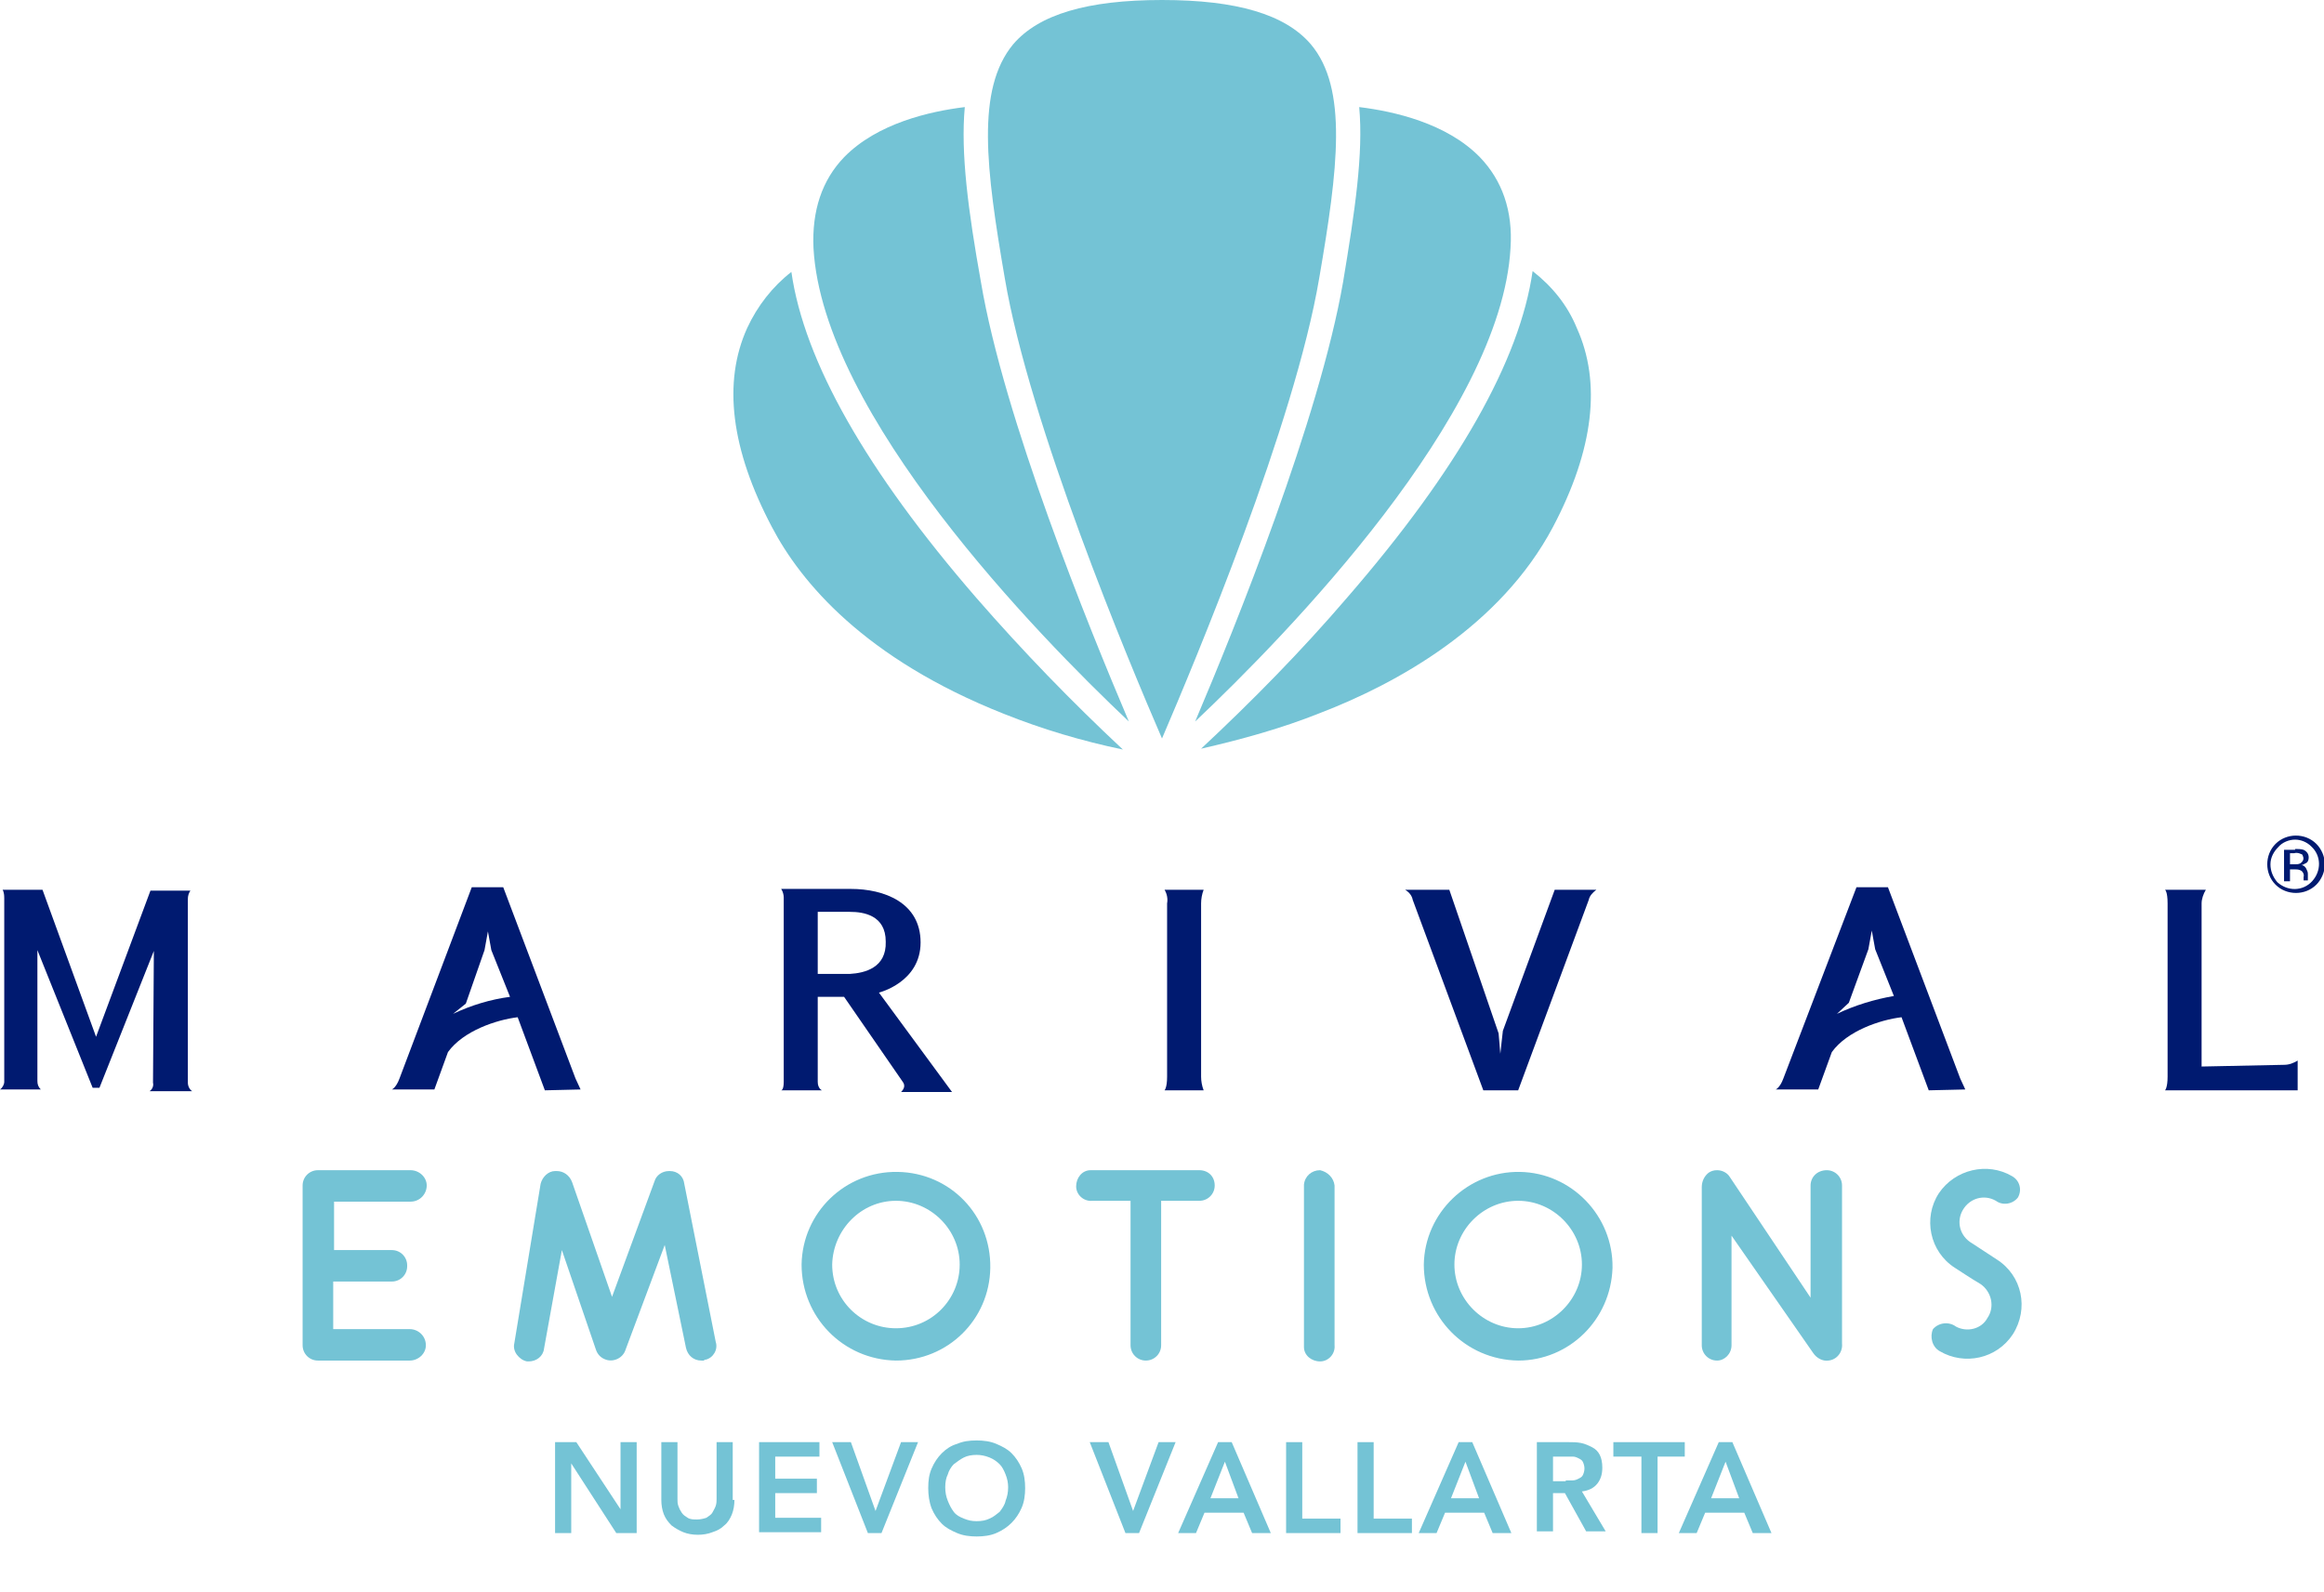 <?xml version="1.0" encoding="utf-8"?>
<!-- Generator: Adobe Illustrator 24.1.0, SVG Export Plug-In . SVG Version: 6.00 Build 0)  -->
<svg version="1.1" id="Capa_1" xmlns="http://www.w3.org/2000/svg" xmlns:xlink="http://www.w3.org/1999/xlink" x="0px" y="0px"
	 viewBox="0 0 273.4 187.3" style="enable-background:new 0 0 273.4 187.3;" xml:space="preserve">
<style type="text/css">
	.st0{enable-background:new    ;}
	.st1{fill:#74C3D5;}
	.st2{fill:#001A70;}
</style>
<g id="Capa_2_1_">
	<g id="Layer_1">
		<g class="st0">
			<path class="st1" d="M65.3,169.7h2.5l5.2,7.9h0v-7.9h1.9v10.7h-2.4l-5.3-8.2h0v8.2h-1.9V169.7z"/>
			<path class="st1" d="M86.4,176.5c0,0.6-0.1,1.2-0.3,1.7c-0.2,0.5-0.5,1-0.9,1.3c-0.4,0.4-0.8,0.6-1.4,0.8
				c-0.5,0.2-1.1,0.3-1.7,0.3c-0.6,0-1.2-0.1-1.7-0.3c-0.5-0.2-1-0.5-1.4-0.8c-0.4-0.4-0.7-0.8-0.9-1.3c-0.2-0.5-0.3-1.1-0.3-1.7
				v-6.8h1.9v6.7c0,0.3,0,0.5,0.1,0.8s0.2,0.5,0.4,0.8s0.4,0.4,0.7,0.6c0.3,0.2,0.7,0.2,1.1,0.2s0.8-0.1,1.1-0.2
				c0.3-0.2,0.6-0.4,0.7-0.6s0.3-0.5,0.4-0.8c0.1-0.3,0.1-0.6,0.1-0.8v-6.7h1.9V176.5z"/>
			<path class="st1" d="M89.3,169.7h7.1v1.7h-5.2v2.6h4.9v1.7h-4.9v2.9h5.4v1.7h-7.3V169.7z"/>
			<path class="st1" d="M97.9,169.7h2.2l2.9,8.1l3-8.1h2l-4.3,10.7h-1.6L97.9,169.7z"/>
			<path class="st1" d="M109.2,175.1c0-0.9,0.1-1.6,0.4-2.3c0.3-0.7,0.7-1.3,1.2-1.8c0.5-0.5,1.1-0.9,1.8-1.1
				c0.7-0.3,1.4-0.4,2.3-0.4c0.8,0,1.6,0.1,2.3,0.4c0.7,0.3,1.3,0.6,1.8,1.1c0.5,0.5,0.9,1.1,1.2,1.8c0.3,0.7,0.4,1.5,0.4,2.3
				c0,0.8-0.1,1.6-0.4,2.3c-0.3,0.7-0.7,1.3-1.2,1.8c-0.5,0.5-1.1,0.9-1.8,1.2c-0.7,0.3-1.5,0.4-2.3,0.4c-0.8,0-1.6-0.1-2.3-0.4
				c-0.7-0.3-1.3-0.6-1.8-1.1c-0.5-0.5-0.9-1.1-1.2-1.8C109.3,176.7,109.2,175.9,109.2,175.1z M111.2,175c0,0.6,0.1,1.1,0.3,1.6
				c0.2,0.5,0.4,0.9,0.7,1.3c0.3,0.4,0.7,0.6,1.2,0.8s0.9,0.3,1.5,0.3c0.6,0,1.1-0.1,1.5-0.3c0.5-0.2,0.8-0.5,1.2-0.8
				c0.3-0.4,0.6-0.8,0.7-1.3c0.2-0.5,0.3-1,0.3-1.6c0-0.5-0.1-1-0.3-1.5c-0.2-0.5-0.4-0.9-0.7-1.2c-0.3-0.3-0.7-0.6-1.2-0.8
				c-0.5-0.2-1-0.3-1.5-0.3c-0.6,0-1.1,0.1-1.5,0.3c-0.4,0.2-0.8,0.5-1.2,0.8c-0.3,0.3-0.6,0.8-0.7,1.2
				C111.3,173.9,111.2,174.4,111.2,175z"/>
		</g>
		<g class="st0">
			<path class="st1" d="M128.2,169.7h2.2l2.9,8.1l3-8.1h2l-4.3,10.7h-1.6L128.2,169.7z"/>
		</g>
		<g class="st0">
			<path class="st1" d="M143.3,169.7h1.6l4.6,10.7h-2.2l-1-2.4h-4.6l-1,2.4h-2.1L143.3,169.7z M145.7,176.3l-1.6-4.3l-1.7,4.3H145.7
				z"/>
			<path class="st1" d="M151.3,169.7h1.9v9h4.5v1.7h-6.4V169.7z"/>
			<path class="st1" d="M159.7,169.7h1.9v9h4.5v1.7h-6.4V169.7z"/>
			<path class="st1" d="M171.6,169.7h1.6l4.6,10.7h-2.2l-1-2.4H170l-1,2.4h-2.1L171.6,169.7z M174,176.3l-1.6-4.3l-1.7,4.3H174z"/>
		</g>
		<g class="st0">
			<path class="st1" d="M180.8,169.7h3.7c0.5,0,1,0,1.5,0.1c0.5,0.1,0.9,0.3,1.3,0.5c0.4,0.2,0.7,0.5,0.9,0.9s0.3,0.9,0.3,1.5
				c0,0.8-0.2,1.4-0.6,1.9c-0.4,0.5-1,0.8-1.8,0.9l2.8,4.7h-2.3l-2.5-4.5h-1.4v4.5h-1.9V169.7z M184.2,174.2c0.3,0,0.5,0,0.8,0
				c0.3,0,0.5-0.1,0.7-0.2c0.2-0.1,0.4-0.2,0.5-0.4c0.1-0.2,0.2-0.5,0.2-0.8c0-0.3-0.1-0.6-0.2-0.8c-0.1-0.2-0.3-0.3-0.5-0.4
				c-0.2-0.1-0.4-0.2-0.7-0.2c-0.3,0-0.5,0-0.7,0h-1.6v2.9H184.2z"/>
		</g>
		<g class="st0">
			<path class="st1" d="M193.1,171.4h-3.3v-1.7h8.4v1.7H195v9h-1.9V171.4z"/>
		</g>
		<g class="st0">
			<path class="st1" d="M202.2,169.7h1.6l4.6,10.7h-2.2l-1-2.4h-4.6l-1,2.4h-2.1L202.2,169.7z M204.6,176.3L203,172l-1.7,4.3H204.6z
				"/>
		</g>
		<path class="st2" d="M18.1,111.9l-6.4,16.1h-0.8l-6.5-16.2v15.4c0,0.4,0.1,0.7,0.4,1H0c0.3-0.2,0.5-0.6,0.5-0.9v-21.6
			c0-0.8-0.2-1-0.2-1H5l6.3,17.3l6.4-17.2h4.7c-0.2,0.3-0.3,0.6-0.3,1v21.6c0,0.4,0.2,0.8,0.5,1h-5c0.3-0.2,0.5-0.6,0.4-1
			L18.1,111.9z"/>
		<path class="st2" d="M64.1,128.3l-3.2-8.6c-2.5,0.3-6.4,1.6-8.2,4.1l-1.6,4.4h-5c0,0,0.5-0.2,0.9-1.3l8.5-22.5h3.7l8.5,22.5
			c0.2,0.4,0.4,0.9,0.6,1.3L64.1,128.3z M53.3,119.3c2.1-1,4.4-1.7,6.7-2l-2.2-5.5l-0.4-2.2l-0.4,2.2l-2.2,6.3L53.3,119.3z"/>
		<path class="st2" d="M106.2,127.3l-6.9-10h-3.1v10c0,0.8,0.5,1,0.5,1h-4.8c0,0,0.3,0,0.3-1v-21.7c0-0.3-0.1-0.7-0.3-1h8.2
			c3.9,0,8.2,1.6,8.2,6.3s-4.9,5.9-4.9,5.9l8.6,11.7H106C106.4,128.1,106.5,127.7,106.2,127.3C106.2,127.3,106.2,127.3,106.2,127.3z
			 M104.2,110.8c0-3.1-2.6-3.5-4.2-3.5h-3.8v7.3h3.8C101.7,114.5,104.3,113.9,104.2,110.8L104.2,110.8z"/>
		<path class="st2" d="M137,128.3c0,0,0.3-0.3,0.3-1.6v-20.4c0.1-0.5,0-1.1-0.3-1.6h4.6c-0.2,0.5-0.3,1.1-0.3,1.6v20.4
			c0,0.5,0.1,1.1,0.3,1.6H137z"/>
		<path class="st2" d="M187.8,104.7c-0.4,0.3-0.8,0.7-0.9,1.2l-8.3,22.4h-4.1l-8.3-22.4c-0.1-0.5-0.4-0.9-0.9-1.2h5.2l5.8,16.9
			l0.2,2.4l0.3-2.7l6.1-16.6H187.8z"/>
		<path class="st2" d="M226.9,128.3l-3.2-8.6c-2.5,0.3-6.4,1.6-8.2,4.1l-1.6,4.4h-5c0,0,0.5-0.2,0.9-1.3l8.6-22.5h3.7l8.5,22.5
			c0.2,0.4,0.4,0.9,0.6,1.3L226.9,128.3z M216.1,119.3c2.1-1,4.4-1.7,6.7-2.1l-2.2-5.5l-0.4-2.2l-0.4,2.2l-2.3,6.3L216.1,119.3z"/>
		<path class="st2" d="M259.5,104.7c-0.3,0.5-0.5,1.1-0.5,1.6v19.2l9.7-0.2c0.6,0,1.1-0.2,1.6-0.5v3.5h-15.6c0,0,0.3-0.3,0.3-1.6
			v-20.4c0-1.4-0.3-1.6-0.3-1.6H259.5z"/>
		<path class="st2" d="M272.5,104.1c-1.3,1.3-3.5,1.3-4.8,0s-1.3-3.5,0-4.8c1.3-1.3,3.5-1.3,4.8,0c0.6,0.6,1,1.5,1,2.4
			C273.5,102.6,273.1,103.5,272.5,104.1z M268,99.7c-0.5,0.5-0.9,1.2-0.9,2c0,0.8,0.3,1.5,0.8,2.1c1.2,1.1,3,1.1,4.1-0.1
			s1.1-3-0.1-4.1c-0.5-0.5-1.2-0.8-1.9-0.8C269.3,98.8,268.5,99.1,268,99.7z M270,99.9c0.3,0,0.7,0,1,0.1c0.4,0.2,0.6,0.5,0.6,0.9
			c0,0.3-0.1,0.6-0.4,0.7c-0.2,0.1-0.3,0.2-0.5,0.2c0.3,0,0.5,0.2,0.6,0.4c0.1,0.2,0.2,0.4,0.2,0.6v0.3c0,0.1,0,0.2,0,0.3
			c0,0.1,0,0.1,0,0.2l0,0H271l0,0l0,0v-0.1v-0.3c0.1-0.3-0.1-0.7-0.4-0.8c-0.2-0.1-0.5-0.1-0.7-0.1h-0.5v1.4h-0.7v-3.7H270z
			 M270.7,100.5c-0.2-0.1-0.5-0.2-0.8-0.1h-0.5v1.3h0.6c0.2,0,0.4,0,0.6-0.1c0.3-0.2,0.5-0.5,0.3-0.9
			C270.9,100.6,270.8,100.5,270.7,100.5L270.7,100.5z"/>
		<path class="st1" d="M174.1,18.5c2.6,2.7,3.9,6.3,3.6,10.7c-1.1,19.6-26.3,45.5-37.1,55.7c4.8-11.3,14.6-35.6,17.4-51.7
			c1.4-8.4,2.4-15.1,1.9-20.6C164,13.1,170.2,14.5,174.1,18.5z"/>
		<path class="st1" d="M119.2,5.2c3-3.5,8.7-5.2,17.5-5.2l0,0c8.8,0,14.5,1.7,17.5,5.2c4.4,5.2,3.2,14.7,1,27.5
			c-2.9,17.2-14.6,45.1-18.5,54.2c-3.9-9-15.6-37-18.5-54.2C116,19.9,114.8,10.5,119.2,5.2z"/>
		<path class="st1" d="M99.3,18.5c3.9-4,10.1-5.4,14.2-5.9c-0.5,5.4,0.4,12.2,1.9,20.6c2.7,16,12.6,40.4,17.4,51.7
			c-10.8-10.2-36-36.1-37.1-55.7C95.5,24.8,96.7,21.2,99.3,18.5z"/>
		<path class="st1" d="M90.8,62C86,52.9,85,45,87.9,38.6c1.2-2.6,3-4.9,5.2-6.6c1.5,10.5,8.8,23.4,21.8,38.4
			c5.4,6.2,11.1,12.1,17.2,17.8c-4.8-1-9.5-2.4-14-4.2C101.7,77.5,94.2,68.5,90.8,62z"/>
		<path class="st1" d="M182.7,62c-6.2,11.7-18.3,18.4-27.4,21.9c-4.5,1.8-9.2,3.1-14,4.2c6-5.6,11.8-11.5,17.2-17.8
			c13-15,20.3-27.9,21.8-38.4c2.3,1.8,4.1,4,5.2,6.7C188.4,45,187.5,52.9,182.7,62z"/>
		<path class="st1" d="M35.6,158.3v-18.8c0-1,0.8-1.8,1.8-1.8h10.9c1,0,1.9,0.8,1.9,1.8c0,1-0.8,1.9-1.9,1.9h-9v5.7h6.8
			c1,0,1.8,0.8,1.8,1.8c0,0,0,0,0,0.1c0,1-0.8,1.8-1.8,1.8c0,0,0,0-0.1,0h-6.8v5.6h9c1,0,1.9,0.8,1.9,1.9c0,1-0.9,1.8-1.9,1.8H37.4
			C36.4,160.1,35.6,159.3,35.6,158.3C35.6,158.3,35.6,158.3,35.6,158.3z"/>
		<path class="st1" d="M84.2,157.9c0.3,0.9-0.3,1.9-1.2,2.1c0,0,0,0,0,0h-0.1c0,0,0,0-0.1,0.1h-0.3c-0.9,0-1.6-0.6-1.8-1.5
			l-2.5-12.1l-4.6,12.3c-0.3,1-1.4,1.5-2.3,1.2c-0.6-0.2-1-0.6-1.2-1.2l-4-11.7l-2.1,11.6c-0.1,0.9-0.9,1.5-1.8,1.5H62
			c-0.5-0.1-0.9-0.4-1.2-0.8c-0.3-0.4-0.4-0.9-0.3-1.3l3.1-18.8c0.2-0.8,0.9-1.5,1.7-1.5h0.2c0.8,0,1.5,0.5,1.8,1.3l4.7,13.5l5-13.6
			c0.2-0.7,0.9-1.2,1.7-1.2h0.1c0.9,0,1.6,0.6,1.7,1.5L84.2,157.9z"/>
		<path class="st1" d="M105.4,160.1c-6.2-0.1-11.1-5.1-11.1-11.3c0.1-6.1,5.1-11,11.3-10.9s11,5.1,10.9,11.3
			C116.4,155.3,111.5,160.1,105.4,160.1z M97.9,148.8c0,4.2,3.4,7.5,7.5,7.5c4.2,0,7.5-3.4,7.5-7.5s-3.4-7.5-7.5-7.5c0,0,0,0,0,0
			C101.3,141.3,98,144.7,97.9,148.8L97.9,148.8z"/>
		<path class="st1" d="M142.9,139.5c0,1-0.8,1.8-1.8,1.8c0,0,0,0,0,0h-4.5v17c0,1-0.8,1.8-1.8,1.8c-1,0-1.8-0.8-1.8-1.8c0,0,0,0,0,0
			v-17h-4.5c-1,0.1-1.9-0.7-1.9-1.7s0.7-1.9,1.7-1.9c0.1,0,0.2,0,0.3,0h12.5C142.1,137.7,142.9,138.4,142.9,139.5
			C142.9,139.4,142.9,139.5,142.9,139.5z"/>
		<path class="st1" d="M157,139.5v18.8c0.1,1-0.7,1.9-1.7,1.9s-1.9-0.7-1.9-1.7c0-0.1,0-0.2,0-0.3v-18.8c0.1-1,0.9-1.7,1.9-1.7
			C156.2,137.9,156.9,138.6,157,139.5z"/>
		<path class="st1" d="M178.6,160.1c-6.2-0.1-11.1-5.1-11.1-11.3c0.1-6.1,5.2-11,11.3-10.9c6.1,0.1,11,5.2,10.9,11.3
			C189.5,155.3,184.6,160.1,178.6,160.1z M171.1,148.8c0,4.1,3.4,7.5,7.5,7.5c4.1,0,7.5-3.4,7.5-7.5c0-4.1-3.4-7.5-7.5-7.5
			C174.5,141.3,171.1,144.7,171.1,148.8L171.1,148.8z"/>
		<path class="st1" d="M213.3,159.2l-9.6-13.8v12.9c0,1-0.8,1.8-1.7,1.8c-1,0-1.8-0.8-1.8-1.8v-18.6c0-0.7,0.3-1.3,0.8-1.7
			c0.3-0.2,0.6-0.3,1-0.3c0.6,0,1.2,0.3,1.5,0.8l9.5,14.2v-13.2c0-1,0.8-1.8,1.9-1.8c1,0,1.8,0.8,1.8,1.8v18.6c0.1,1-0.6,1.9-1.6,2
			C214.4,160.2,213.7,159.8,213.3,159.2L213.3,159.2z"/>
		<path class="st1" d="M236.8,157c-1.9,2.9-5.7,3.7-8.6,2c-0.9-0.5-1.2-1.7-0.8-2.6c0.7-0.8,1.9-0.9,2.7-0.3c1.3,0.7,3,0.3,3.7-1
			c0.9-1.3,0.5-3.1-0.8-4c-1.5-0.9-1.6-1-3-1.9c-3-1.9-3.8-5.9-1.9-8.8c1.9-2.8,5.7-3.7,8.6-2c0.9,0.5,1.2,1.6,0.7,2.5
			c-0.6,0.8-1.8,1-2.6,0.4c-1.4-0.8-3.1-0.3-3.9,1.1s-0.3,3.1,1.1,3.9l2.9,1.9C237.9,150.1,238.7,154,236.8,157
			C236.8,157,236.8,157,236.8,157z"/>
	</g>
</g>
</svg>
